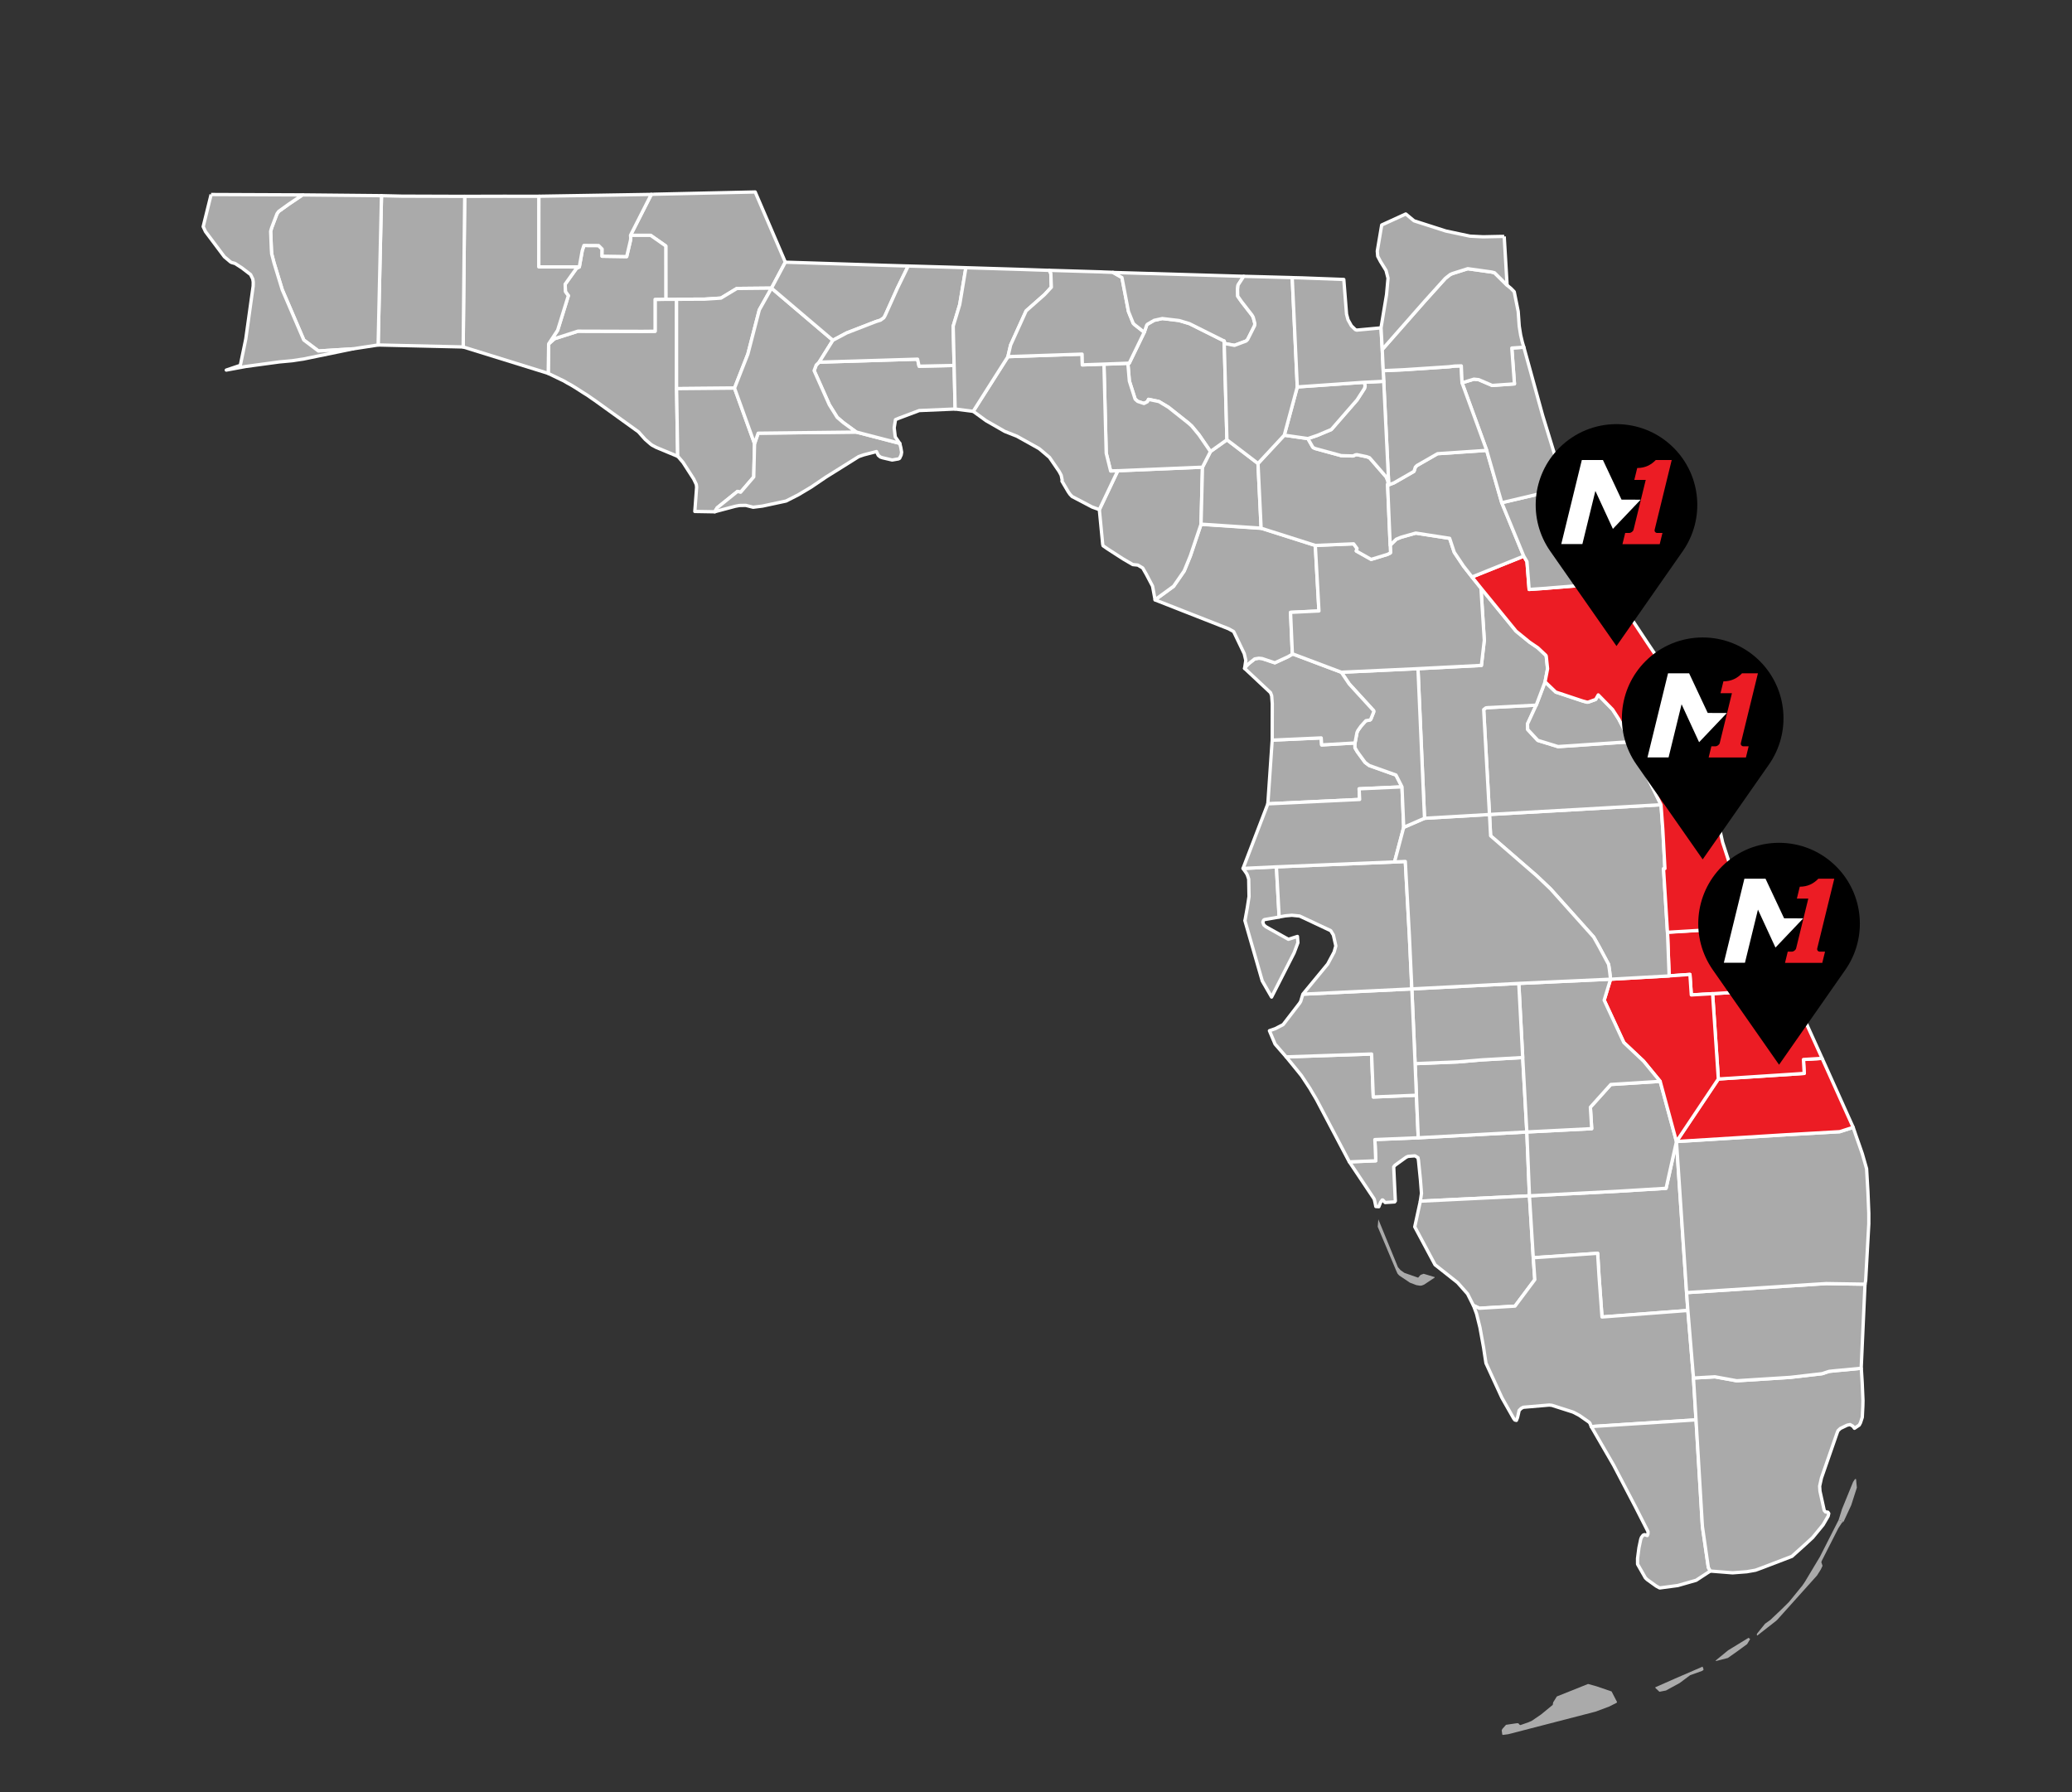 <?xml version="1.0" encoding="UTF-8"?> <svg xmlns="http://www.w3.org/2000/svg" xmlns:svg="http://www.w3.org/2000/svg" xmlns:sodipodi="http://sodipodi.sourceforge.net/DTD/sodipodi-0.dtd" xmlns:rdf="http://www.w3.org/1999/02/22-rdf-syntax-ns#" xmlns:inkscape="http://www.inkscape.org/namespaces/inkscape" xmlns:dc="http://purl.org/dc/elements/1.1/" xmlns:cc="http://creativecommons.org/ns#" id="svg2" version="1.1" viewBox="0 0 500 432.476"><rect x="0" y="0" width="500" height="432.476" fill="#333333" stroke="none"/><g id="_x3C_defs"></g><g id="layer1" inkscape:groupmode="layer" inkscape:label="Ebene 1"><path id="Bay_x2C__FL" d="M163.263,72.213l.003,21.565.272,16.33-5.127-2.129-1.101-.586-.347-.267-1.296-1.13-1.603-1.797-10.479-7.55-.771-.526-.546-.387-.521-.364-.846-.52-1.825-1.174-.767-.474-.625-.374-.752-.402-.9-.531-.809-.382-2.929-1.413.102-7.106,1.385-1.251,5.679-1.822,15.529.044,3.091-.029-.002-7.69,2.594-.032,2.591-.002" fill="#aaa" stroke="#fff" stroke-linejoin="round" stroke-width=".8"></path><path id="Jackson_x2C__FL" d="M157.671,46.873l24.565-.549,7.276,16.936-3.336,6.264-8.364.082-3.837,2.322-3.886.252-6.827.033h-2.591s-.01-12.855-.01-12.855l-3.665-2.567h-4.855s5.019-9.874,5.019-9.874l.509-.026" fill="#aaa" stroke="#fff" stroke-linejoin="round" stroke-width=".8"></path><path id="Charlotte_x2C__FL" d="M342.24,274.539l26.205-1.4.631,15.408-26.332,1.287.277-1.877-.254-3.282-.471-4.677-.119-.652-.725-.448-1.669.129-.478.219-2.685,1.938-.3.381.388,8.212-.172.241-2.292.145-.548-.602-.141-.015-.384.527-.445,1.102-.718-.045-.167-.824-.171-.781-.101-.242-.018-.053-5.942-8.889,6.375-.257-.133-3.497-.082-1.626,10.47-.436" fill="#aaa" stroke="#fff" stroke-linejoin="round" stroke-width=".8"></path><path id="path9684" d="M332.609,294.22l4.732,11.541.637.726.925.651,3.309,1.156.581-.665.759-.273,2.653.8-.012.128-2.553,1.698-.621.233-.414.01-.82-.133-1.561-.594-2.541-1.704-.23-.229-.219-.254-.344-.765-4.432-10.535.15-1.786" fill="#aaa"></path><path id="Lee_x2C__FL" d="M342.744,289.835l26.331-1.287.925,14.955.369,5.285-4.779,6.392-8.6.513-1.444-.695-1.402-2.797-2.422-2.73-5.428-4.291-4.898-9.154,1.35-6.189" fill="#aaa" stroke="#fff" stroke-linejoin="round" stroke-width=".8"></path><path id="Hendry_x2C__FL" d="M369.076,288.546l20.945-1.081,12.022-.731,2.509-11.287,2.442,36.453.311,4.325-20.723,1.57-.721-9.858-.329-5.506-15.534,1.069-.924-14.954" fill="#aaa" stroke="#fff" stroke-linejoin="round" stroke-width=".8"></path><path id="Collier_x2C__FL" d="M407.307,316.225l1.355,16.282.618,10.106-25.293,1.617-.295-.774-.221-.288-2.332-1.628-1.276-.681-.379-.167-5.009-1.598-.634-.063-6.251.537-.529.282-.486.497-.12.607-.256,1.092-.271.684-.363-.088-.263-.32-2.876-5.058-3.84-8.339-.346-2.216-.221-1.495-.886-4.896-.829-3.34-.705-1.892-.054-.108,1.445.695,8.6-.513,4.779-6.392-.368-5.286,15.533-1.069.329,5.506.721,9.861,20.724-1.572" fill="#aaa" stroke="#fff" stroke-linejoin="round" stroke-width=".8"></path><path id="path9676" d="M422.332,395.503l-.728,1.215-2.342,1.715-2.319,1.633-2.688.691-.223.029h0l-.041-.056.254-.245,2.779-2.275,4.918-3.012.389.305" fill="#aaa"></path><path id="path9674" d="M444.88,367.167l-.351.197-.898,1.356-3.995,7.86-.128.359.295.881-.42.893-.912,1.445-9.559,10.648-.289.28-4.568,3.568-.115-.141.005-.051.05-.269,1.936-2.402,1.273-.908,2.731-2.586,1.791-1.774,3.231-3.969.556-.819,3.66-6.105,4.505-8.862,1.204.38" fill="#aaa"></path><path id="path9672" d="M407.863,404.212l-2.533,1.888-3.309,1.81-1.585.297-.816-.763-.113-.114-.082-.188,4.792-2.116,6.63-2.871.031.055.232.645-.303.306-2.942,1.051" fill="#aaa"></path><path id="path9670" d="M374.696,411.377l.103-.614.891-1.422,7.531-3.009,1.998.549,3.676,1.255,1.306,2.52-.015.153-.246.156-.547.273-1.027.523-3.336,1.249-21.047,5.442-1.328.176-.134-.091-.137-.989.146-.359.891-1.001,2.503-.369.475-.005.274.338.226.1,1.954-.682.822-.367,2.202-1.509,2.819-2.312" fill="#aaa"></path><path id="Monroe_x2C__FL" d="M409.28,342.603l1.536,25.68,1.43,9.904.478.854.04.004-3.464,2.27-4.436,1.267-4.356.582-.822-.438-2.207-1.584-.433-.42-1.878-3.293-.007-1.371.339-2.581.429-2.05.177-.48.405-.521.32-.123.683.223.156-.377.02-.576-3.135-6.159-5.165-9.867-5.402-9.328,25.292-1.615" fill="#aaa" stroke="#fff" stroke-linejoin="round" stroke-width=".8"></path><path id="path9680" d="M444.881,367.166l-1.205-.381.825-2.661,2.679-6.558.463-.683.246.024.193,2.053-1.353,4.225-1.848,3.981" fill="#aaa"></path><path id="Miami-Dade_x2C__FL" d="M408.661,332.507l5.174-.295,5.256.957,12.873-.816,7.726-.892,1.694-.56,1.739-.182,2.088-.185,3.917-.383.035.158.207,3.295.19,4.355-.032,1.344-.136,2.678-.425,1.306-.31.578-1.149.774-.387-.504-.665-.394-.694.138-1.634.785-.577.529-.186.436-3.828,11.005-.435,1.968.082,1.218,1.026,4.639.318.362.556.055.218.316-.146.643-1.221,2.102-2.554,3.108-.136.115-1.55,1.432-3.278,2.949-7.193,2.754-1.6.585-2.107.372-3.431.264-5.327-.425-.041-.005-.478-.852-1.429-9.905-1.537-25.682-.617-10.106" fill="#aaa" stroke="#fff" stroke-linejoin="round" stroke-width=".8"></path><path id="Broward_x2C__FL" d="M406.995,311.9l31.12-2.023,2.547-.158,9.382.145-.916,20.288-3.917.383-2.089.185-1.738.182-1.694.56-7.726.892-12.873.816-5.257-.957-5.173.295-1.355-16.282-.311-4.325" fill="#aaa" stroke="#fff" stroke-linejoin="round" stroke-width=".8"></path><path id="Palm_Beach_x2C__FL" d="M404.553,275.447l26.541-1.644.541-.024,12.314-.707,3.246-1.041.723,2.123.793,2.26.691,1.991,1.032,3.604.321,5.572.212,5.16.002,2.531-.758,13.679-.169.917-9.381-.145-2.547.158-31.121,2.023-2.442-36.453" fill="#aaa" stroke="#fff" stroke-linejoin="round" stroke-width=".8"></path><path id="Sarasota_x2C__FL" d="M341.798,264.277l.442,10.262-10.471.435.083,1.627.132,3.497-6.375.256-7.885-14.963-.477-.819-.683-1.136-.42-.735-2.06-3.126-1.197-1.481-2.516-3.075,20.613-.692.408,10.368,10.403-.417" fill="#aaa" stroke="#fff" stroke-linejoin="round" stroke-width=".8"></path><path id="DeSoto_x2C__FL" d="M367.45,255.177l.995,17.961-26.205,1.4-.759-17.886,10.391-.426,5.754-.487,9.824-.562" fill="#aaa" stroke="#fff" stroke-linejoin="round" stroke-width=".8"></path><path id="Glades_x2C__FL" d="M400.621,260.932l3.932,14.515-2.509,11.287-12.022.731-20.945,1.081-.631-15.408,15.653-.795-.319-5.178,4.924-5.484,11.918-.749" fill="#aaa" stroke="#fff" stroke-linejoin="round" stroke-width=".8"></path><path id="Martin_x2C__FL" d="M439.703,255.374l7.492,16.65-3.246,1.041-12.314.708-.54.024-26.542,1.642,10.104-15.09,13.832-.893,6.892-.452-.187-3.36,4.509-.276" fill="#ec1c24" stroke="#fff" stroke-linejoin="round" stroke-width=".8"></path><path id="St._Lucie_x2C__FL" d="M413.273,239.771l18.838-1.165,7.592,16.769-4.51.276.188,3.36-6.892.453-13.833.893-1.383-20.586" fill="#ec1c24" stroke="#fff" stroke-linejoin="round" stroke-width=".8"></path><path id="Indian_River_x2C__FL" d="M402.386,224.921l18.858-1.135,2.802-2.13.306-.341,7.76,17.292-18.838,1.165-5.138.302-.333-4.947-5.014.35-.403-10.554" fill="#ec1c24" stroke="#fff" stroke-linejoin="round" stroke-width=".8"></path><path id="Okeechobee_x2C__FL" d="M388.648,236.273l14.141-.798,5.014-.35.333,4.947,5.138-.302,1.383,20.586-10.104,15.09-3.932-14.515-3.999-4.869-4.776-4.505-4.739-10.212,1.542-5.073" fill="#ec1c24" stroke="#fff" stroke-linejoin="round" stroke-width=".8"></path><path id="Highlands_x2C__FL" d="M366.504,237.291l22.145-1.019-1.542,5.073,4.739,10.212,4.776,4.505,3.999,4.869-11.918.749-4.924,5.484.319,5.178-15.653.795-.995-17.961-.946-17.886" fill="#aaa" stroke="#fff" stroke-linejoin="round" stroke-width=".8"></path><path id="Hardee_x2C__FL" d="M340.697,238.616l25.807-1.324.946,17.886-9.824.562-5.754.487-10.391.426-.784-18.037" fill="#aaa" stroke="#fff" stroke-linejoin="round" stroke-width=".8"></path><path id="Manatee_x2C__FL" d="M314.398,239.888l26.299-1.272.784,18.037.316,7.624-10.403.417-.408-10.368-20.613.692-2.684-3.085-1.36-3.229,1.421-.496,1.887-.978,3.987-5.183.248-.414.527-1.746" fill="#aaa" stroke="#fff" stroke-linejoin="round" stroke-width=".8"></path><path id="Pinellas_x2C__FL" d="M308.012,209.163l.662,12.118-3.567.617-.2.161-.169.453.24.69.559.448,5.367,2.997,2.185-.689.118,1.503-.925,2.461-5.433,10.662-2.255-3.901-4.192-14.576.049-.124.547-3.015.408-2.633-.078-4.217-.334-1.003-.228-.423-.804-1.138,8.049-.382" fill="#aaa" stroke="#fff" stroke-linejoin="round" stroke-width=".8"></path><path id="Hillsborough_x2C__FL" d="M308.012,209.163l28.511-1.182,2.598-.114.981,17.954.596,12.796-26.299,1.272,5.988-7.265.123-.22,1.431-2.684.413-1.471-.591-2.632-.642-1.052-7.509-3.529-1.868-.185-1.569.139-1.499.267-.662-12.118" fill="#aaa" stroke="#fff" stroke-linejoin="round" stroke-width=".8"></path><path id="Hernando_x2C__FL" d="M306.998,178.581l11.827-.537.108,1.691,8.048-.467-.009,1.163.602,1.017,1.844,2.523,1.003.745,6.44,2.29,1.456,2.861-10.34.473.118,2.564-20.148.968-2.001.091,1.051-15.383" fill="#aaa" stroke="#fff" stroke-linejoin="round" stroke-width=".8"></path><path id="Pasco_x2C__FL" d="M338.318,189.868l.416,9.766-2.212,8.347-28.511,1.182-8.049.382,5.984-15.581,2.001-.091,20.148-.968-.118-2.564,10.34-.473" fill="#aaa" stroke="#fff" stroke-linejoin="round" stroke-width=".8"></path><path id="Osceola_x2C__FL" d="M359.432,196.526l41.396-2.35.431,5.911.512,9.469-.336.044.951,15.334.403,10.554-14.141.798-.248-2.095-.226-1.48-2.28-4.249-1.318-2.343-10.403-11.609-3.373-3.202-11.097-9.622-.272-5.148" fill="#aaa" stroke="#fff" stroke-linejoin="round" stroke-width=".8"></path><path id="Polk_x2C__FL" d="M359.432,196.526l.272,5.148,11.098,9.621,3.373,3.202,10.402,11.609,1.318,2.343,2.28,4.249.226,1.48.248,2.095-22.145,1.019-25.807,1.324-.596-12.796-.981-17.954-2.598.114,2.212-8.347,5.021-2.194,15.676-.914" fill="#aaa" stroke="#fff" stroke-linejoin="round" stroke-width=".8"></path><path id="Orandge_x2C__FL" d="M370.715,170.138l-2.119,4.585.058,1.317,2.436,2.621,4.89,1.504,17.454-1.174,7.394,15.186-41.396,2.35-1.398-25.317.543-.418.503-.054.73-.031,10.906-.566" fill="#aaa" stroke="#fff" stroke-linejoin="round" stroke-width=".8"></path><path id="Seminole_x2C__FL" d="M370.715,170.138l2.132-5.626,2.575,2.467,6.486,2.158,1.066.287.315-.02,1.766-.641.624-1.097,3.464,3.536,1.476,2.286,2.816,5.482-17.454,1.174-4.89-1.504-2.436-2.621-.058-1.317,2.119-4.585" fill="#aaa" stroke="#fff" stroke-linejoin="round" stroke-width=".8"></path><path id="Lake_FL" d="M357.371,141.908l8.469,10.378,3.231,2.638,2.034,1.386,1.915,1.803.104.191.323,3.06-.603,3.158-2.132,5.627-10.905.565-.73.031-.502.054-.543.418,1.398,25.317-15.675.914-1.582-36.094,15.304-.783.698-6.073-.805-12.581" fill="#aaa" stroke="#fff" stroke-linejoin="round" stroke-width=".8"></path><path id="Sumter_x2C__FL" d="M323.676,162.208l18.5-.863,1.58,36.095-5.021,2.194-.416-9.766-1.456-2.861-6.44-2.29-1.003-.745-1.844-2.523-.602-1.017.009-1.163.476-2.526.24-.513.748-1.046,1.163-1.292.973-.162.2-.161.723-1.815-.016-.26-5.915-6.476-1.896-2.82" fill="#aaa" stroke="#fff" stroke-linejoin="round" stroke-width=".8"></path><path id="Citrus_x2C__FL" d="M311.858,157.757l11.817,4.451,1.896,2.82,5.915,6.476.016.26-.723,1.815-.2.161-.973.162-1.164,1.291-.748,1.046-.238.513-.477,2.526-8.048.467-.108-1.69-11.828.536.02-8.778-.142-1.918-.279-.756-6.261-5.865.402-.582.581-.567,1.463-1.164.991-.16.779.077,3.092,1.029,3.197-1.482.968-.572.054-.124" fill="#aaa" stroke="#fff" stroke-linejoin="round" stroke-width=".8"></path><path id="Levy_x2C__FL" d="M304.326,127.442l13.07,4.152.879,15.831-6.853.337.436,9.995-.054.124-.967.572-3.198,1.482-3.091-1.029-.779-.077-.991.16-1.464,1.161-.58.569-.403.582.296-1.96-.374-1.614-2.563-5.338-1.182-.657-17.782-6.983,4.469-3.253,2.566-3.707,1.476-3.609,2.587-7.667,14.499.968" fill="#aaa" stroke="#fff" stroke-linejoin="round" stroke-width=".8"></path><path id="Marion_x2C__FL" d="M317.397,131.594l9.245-.384.823,1.117-.168.623,3.578,2.017,3.934-1.202.697-.352.055-.124-.09-1.745,1.463-1.433,1.127-.469,3.584-1.015,8.171,1.264,1.115,3.37,2.225,3.325,2.058,2.632,2.159,2.686.806,12.582-.699,6.073-15.303.783-18.5.864-11.816-4.451-.436-9.995,6.852-.338-.879-15.828" fill="#aaa" stroke="#fff" stroke-linejoin="round" stroke-width=".8"></path><path id="Volusia_x2C__FL" d="M355.213,139.221l12.489-5.028.775,1.323.522,6.71,4.322-.294.209-.031,9.239-.739-.548-6.406,2.498-3.193,3.233,6.835,2.652,5.135,2.047,3.999,1.259,2.111,3.774,5.691,8.356,12.395-12.213.806.795,10.358-1.191.088-2.815-5.484-1.476-2.286-3.464-3.536-.624,1.097-1.767.641-.314.02-1.067-.286-6.485-2.158-2.576-2.467.604-3.159-.323-3.059-.105-.191-1.914-1.803-2.035-1.386-3.23-2.638-8.469-10.378-2.158-2.686" fill="#ec1c24" stroke="#fff" stroke-linejoin="round" stroke-width=".8"></path><path id="Brevard_x2C__FL" d="M393.434,178.991l1.191-.088-.797-10.356,12.214-.805,8.398,10.866.087.138.36.446.061.135,3.064,7.192-.047.473-1.836.936-.539.609-.659,1.034-.069.285-.035.074-.251.863-.277,1.591-.079,1.636.02,1.468.412,3.135,1.037,4.619,1.546,4.742,1.143,2.676.954,1.842,1.291,2.477.072.162,3.654,6.21-.306.342-2.802,2.13-18.857,1.135-.951-15.334.336-.044-.512-9.468-.431-5.912-7.394-15.185" fill="#ec1c24" stroke="#fff" stroke-linejoin="round" stroke-width=".8"></path><path id="Washington_x2C__FL" d="M139.797,64.411l.692-3.875.419-1.306,3.546.021.845.851-.019,1.72,5.944.093.935-3.99.049-.501-.064-.641,4.854-.002,3.665,2.567.01,12.856-2.594.032.002,7.691-3.09.029-15.53-.045-5.679,1.822-1.385,1.251,2.167-3.29,2.589-8.348-.709-.963-.065-1.81,2.735-3.825.683-.337" fill="#aaa" stroke="#fff" stroke-linejoin="round" stroke-width=".8"></path><path id="Holmes_x2C__FL" d="M130.021,47.353l27.142-.446-5.018,9.875.064.641-.049.501-.935,3.99-5.944-.093.019-1.72-.845-.851-3.546-.021-.419,1.306-.692,3.875-9.786-.012.01-17.046" fill="#aaa" stroke="#fff" stroke-linejoin="round" stroke-width=".8"></path><path id="Walton_x2C__FL" d="M122.322,47.354h7.698s-.01,17.044-.01,17.044l9.786.012-.683.337-2.734,3.825.064,1.81.709.963-2.589,8.348-2.167,3.29-.102,7.105-20.525-6.37.367-36.34,10.185-.026" fill="#aaa" stroke="#fff" stroke-linejoin="round" stroke-width=".8"></path><path id="Okaloosa_x2C__FL" d="M112.138,47.38l-.367,36.34-20.524-.477.814-36.027,4.856.114,15.221.051" fill="#aaa" stroke="#fff" stroke-linejoin="round" stroke-width=".8"></path><path id="Santa_Rosa_x2C__FL" d="M72.997,47.029l19.063.187-.814,36.027-6.061.93-8.348.522-3.528-2.651-5.211-12.149-1.973-6.462-.57-2.188-.067-.984-.18-4.454.244-.846,1.288-3.382.416-.576,2.446-1.755,3.294-2.219" fill="#aaa" stroke="#fff" stroke-linejoin="round" stroke-width=".8"></path><path id="Escambia_x2C__FL" d="M50.943,46.936l22.054.092-3.294,2.219-2.446,1.755-.416.576-1.288,3.382-.244.846.18,4.454.067.984.57,2.188,1.974,6.462,5.21,12.149,3.528,2.651,8.348-.522-12.048,2.479-.447.059-.312.046-1.832.28-1.207.113-1.933.18-8.045,1.089-4.757.879,3.389-1.143,1.316-6.358,1.782-12.784.014-.975-.113-.715-.516-1.068-2.121-1.622-1.617-1.048-.828-.237-.273-.13-1.498-1.266-4.561-6.081-.55-1.185,1.914-7.754" fill="#aaa" stroke="#fff" stroke-linejoin="round" stroke-width=".8"></path><path id="Calhoun_x2C__FL" d="M163.263,72.213l6.827-.033,3.886-.252,3.837-2.322,8.364-.082-2.945,5.249-2.759,10.667-3.221,8.213-13.986.126-.003-21.565" fill="#aaa" stroke="#fff" stroke-linejoin="round" stroke-width=".8"></path><path id="Gulf_x2C__FL" d="M163.266,93.779l13.986-.126,4.834,13.394-.195,8.051-3.168,3.689-.743-.202-4.915,3.954-.573.955-4.823-.083.438-5.864-.083-.651-.632-1.33-2.572-3.995-1.101-1.284-.181-.173-.272-16.33" fill="#aaa" stroke="#fff" stroke-linejoin="round" stroke-width=".8"></path><path id="Franklin_x2C__FL" d="M206.629,104.257l10.493,2.723.267,1.059.091.569.08.444.01.078-.11.652-.368.797-.282.153-1.518.265-2.311-.539-.543-.183-.506-.422-.422-.894-3.064.791-1.225.423-7.893,4.937-3.602,2.443-3.105,1.852-2.932,1.49-5.692,1.22-2.25.28-1.796-.454-1.517.03-1.018.193-4.925,1.311.573-.955,4.915-3.954.743.203,3.168-3.689.195-8.051.871-2.518,23.672-.271" fill="#aaa" stroke="#fff" stroke-linejoin="round" stroke-width=".8"></path><path id="Dixie_x2C__FL" d="M290.173,112.72l-.346,13.755-2.587,7.667-1.476,3.608-2.566,3.707-4.469,3.253-.604-3.276-1.506-2.864-.867-1.518-1.173-.7-1.212-.12-2.275-1.322-3.802-2.452-1.105-.77-.091-.342-.812-8.376,4.46-9.391,20.432-.86" fill="#aaa" stroke="#fff" stroke-linejoin="round" stroke-width=".8"></path><path id="Gilchrist_x2C__FL" d="M292.098,108.944l3.976-2.832,7.499,5.719.754,15.611-14.499-.967.346-13.755,1.925-3.776" fill="#aaa" stroke="#fff" stroke-linejoin="round" stroke-width=".8"></path><path id="Alachua_x2C__FL" d="M309.913,105.008l5.702.823,1.22,2.132.513.257,6.321,1.724,2.832.074.606-.27.34-.044,2.336.49.701.251,4.076,4.698.442,1.208-.153.666.62,14.54.09,1.745-.054.124-.697.352-3.935,1.203-3.577-2.017.167-.623-.822-1.116-9.246.387-13.07-4.155-.753-15.611,6.34-6.823" fill="#aaa" stroke="#fff" stroke-linejoin="round" stroke-width=".8"></path><path id="Putnam_x2C__FL" d="M358.76,108.675l3.628,12.613,5.314,12.904-12.489,5.028-2.059-2.632-2.224-3.325-1.115-3.37-8.171-1.264-3.584,1.016-1.128.469-1.462,1.432-.621-14.539.274-.025,1.273-.49,4.82-2.767.326-1.02.389-.385,4.967-2.857.797-.051,11.066-.748" fill="#aaa" stroke="#fff" stroke-linejoin="round" stroke-width=".8"></path><path id="Flagler_x2C__FL" d="M362.388,121.289l15.796-3.72,6.536,14.001-2.497,3.193.548,6.405-9.239.739-.21.03-4.322.294-.522-6.711-.775-1.323-5.315-12.904" fill="#aaa" stroke="#fff" stroke-linejoin="round" stroke-width=".8"></path><path id="St._Johns_x2C__FL" d="M352.808,92.363l2.853-.876,1.162.115,3.261,1.399,5.37-.379-.638-8.649,2.905-.2,4.545,16.493,3.291,10.714.062.212.509,1.372.372,1.072,1.684,3.945-15.796,3.72-3.628-12.611-5.952-16.315" fill="#aaa" stroke="#fff" stroke-linejoin="round" stroke-width=".8"></path><path id="Clay_x2C__FL" d="M352.808,92.363l5.952,16.312-11.066.749-.797.05-4.967,2.855-.388.385-.327,1.023-4.82,2.767-1.272.491-1.215-24.987-.118-2.566,5.126-.235,10.686-.704,1.43-.17,1.596-.048.18,4.085" fill="#aaa" stroke="#fff" stroke-linejoin="round" stroke-width=".8"></path><path id="Bradford_x2C__FL" d="M329.16,92.239l4.748-.234,1.215,24.987-.274.024.153-.666-.442-1.208-4.076-4.698-.701-.251-2.336-.49-.34.044-.606.27-2.831-.074-6.322-1.721-.513-.258-1.22-2.131,2.3-.784,3.356-1.412,6.195-7.121,1.794-2.785.163-.629-.265-.857" fill="#aaa" stroke="#fff" stroke-linejoin="round" stroke-width=".8"></path><path id="Union_x2C__FL" d="M329.16,92.239l.265.857-.163.629-1.795,2.785-6.195,7.121-3.355,1.412-2.301.784-5.702-.823,3.143-11.65,16.104-1.119" fill="#aaa" stroke="#fff" stroke-linejoin="round" stroke-width=".8"></path><path id="Suwannee_x2C__FL" d="M295.407,82.282l.666,23.83-3.976,2.832-2.77-4.037-1.759-2.126-.782-.7-4.842-3.837-2.289-1.37-2.503-.52-.262.56-.835.431-1.527-.51-.608-.548-1.391-4.352-.325-3.865.076-.31.221-.133,3.626-7.476.583-1.71.164-.216,1.65-.96,1.952-.426,4.034.478,2.503.744,8.396,4.197" fill="#aaa" stroke="#fff" stroke-linejoin="round" stroke-width=".8"></path><path id="Lafayette_x2C__FL" d="M272.5,87.641l-.22.133-.077.31.326,3.865,1.391,4.352.608.548,1.527.51.834-.431.263-.56,2.502.519,2.289,1.37,4.843,3.838.782.7,1.758,2.125,2.771,4.037-1.925,3.776-20.432.86-1.729.087-1.067-4.32-.546-21.473,6.102-.228" fill="#aaa" stroke="#fff" stroke-linejoin="round" stroke-width=".8"></path><path id="Taylor_x2C__FL" d="M266.399,87.867l.545,21.475,1.067,4.32,1.73-.086-4.46,9.391-1.706-.61-4.859-2.549-.509-.533-.419-.599-1.521-2.579.046-.282-.24-1.147-.51-.943-2.304-3.356-2.155-1.834-.389-.31-5.328-2.97-2.931-1.16-4.511-2.587-3.099-2.258,8.38-13.191,17.895-.606.06,2.592,5.217-.183" fill="#aaa" stroke="#fff" stroke-linejoin="round" stroke-width=".8"></path><path id="Wakulla_x2C__FL" d="M197.682,87.385l23.735-.722.37,1.699,8.457-.179.242,10.51-8.664.37-4.89,1.838-.84.353-.32,1.976.26,2.166.107.165.983,1.414-10.492-2.723-3.12-2.278-1.484-1.27-1.901-3.05-3.667-8.225.508-1.356.717-.693" fill="#aaa" stroke="#fff" stroke-linejoin="round" stroke-width=".8"></path><path id="Liberty_x2C__FL" d="M200.983,82.107l-3.302,5.278-.718.692-.507,1.356,3.666,8.225,1.902,3.051,1.484,1.27,3.119,2.278-23.673.271-.87,2.518-4.834-13.394,3.221-8.213,2.759-10.667,2.945-5.249,14.807,12.583" fill="#aaa" stroke="#fff" stroke-linejoin="round" stroke-width=".8"></path><path id="Gadsden_x2C__FL" d="M214.094,64.04l5.069.148-2.604,5.343-2.998,6.668-.282.473-.803.584-1.068.328-7.072,2.739-3.352,1.784-14.807-12.583,3.336-6.264.063.006,24.518.773" fill="#aaa" stroke="#fff" stroke-linejoin="round" stroke-width=".8"></path><path id="Leon_x2C__FL" d="M233.078,64.597l-1.486,8.911-1.573,5.197.225,9.479-8.457.179-.37-1.699-23.735.722,3.302-5.278,3.352-1.784,7.072-2.739,1.068-.328.803-.584.281-.473,2.999-6.668,2.604-5.343,10.034.285,3.881.124" fill="#aaa" stroke="#fff" stroke-linejoin="round" stroke-width=".8"></path><path id="Jefferson_x2C__FL" d="M246.477,65.009l6.718.229.383.74.125,3.337-1.629,1.766-4.453,3.933-3.745,8.257-.649,2.793-8.379,13.191-4.361-.561-.468-19.988,1.573-5.197,1.486-8.911,13.399.412" fill="#aaa" stroke="#fff" stroke-linejoin="round" stroke-width=".8"></path><path id="Madison_x2C__FL" d="M266.133,65.627l2.443.087,2.161,1.231,1.572,8.182,1.148,2.852.3.314,2.369,1.861-3.626,7.476-6.101.227-5.217.182-.061-2.592-17.895.606.65-2.792,3.745-8.256,4.453-3.934,1.629-1.767-.125-3.336-.382-.74,12.936.389" fill="#aaa" stroke="#fff" stroke-linejoin="round" stroke-width=".8"></path><path id="Hamilton_x2C__FL" d="M277.365,65.99l22.759.686-1.368,2.102-.121,1.046.044,1.646.886,1.27,2.574,3.321.282.5.38,1.457-.035.533-1.701,3.38-.353.355-2.819,1.052-2.357-.44-.128-.614-8.396-4.195-2.503-.746-4.034-.477-1.952.428-1.65.959-.164.216-.583,1.71-2.37-1.861-.3-.314-1.148-2.852-1.572-8.18-2.161-1.231,8.79.262" fill="#aaa" stroke="#fff" stroke-linejoin="round" stroke-width=".8"></path><path id="Columbia_x2C__FL" d="M305.503,66.814l6.329.17,1.223,26.373-3.142,11.65-6.341,6.823-7.499-5.719-.666-23.83.128.614,2.358.44,2.819-1.052.352-.355,1.702-3.38.034-.533-.38-1.458-.281-.5-2.574-3.321-.887-1.269-.044-1.646.122-1.046,1.368-2.102,5.379.138" fill="#aaa" stroke="#fff" stroke-linejoin="round" stroke-width=".8"></path><path id="Baker_x2C__FL" d="M313.9,67.042l10.375.391.66,8.378.366,1.363.809,1.445.962.924.325.109,5.86-.541.296,5.232.353,7.669-4.749.234-16.104,1.119-1.225-26.374,2.07.05" fill="#aaa" stroke="#fff" stroke-linejoin="round" stroke-width=".8"></path><path id="Duval_x2C__FL" d="M333.556,84.336l10.37-11.786,4.864-5.389,1.172-.919.544-.238,3.682-1.166,5.704.798.751.178,3.042,3.016.902.735.811.826.96,4.759.251,3.55.343,2.15.409,1.726.359,1.205-2.905.2.639,8.646-5.37.379-3.262-1.399-1.162-.115-2.853.877-.18-4.086-1.596.048-1.43.17-10.686.704-5.126.235-.235-5.102" fill="#aaa" stroke="#fff" stroke-linejoin="round" stroke-width=".8"></path><path id="Nassau_x2C__FL" d="M362.983,57.054l.701,11.77-3.041-3.016-.751-.178-5.705-.797-3.682,1.165-.543.238-1.173.919-4.863,5.389-10.371,11.786-.296-5.232.668-4.042.667-3.994.353-3.932-.481-1.869-1.341-2.167-.666-1.266-.103-1.234,1.066-6.305,5.812-2.658,1.995,1.651,7.661,2.457,5.845,1.243,3.142.157,4.324-.09h.782" fill="#aaa" stroke="#fff" stroke-linejoin="round" stroke-width=".8"></path></g><g><path d="M424.668,159.526c-7.615-7.615-19.96-7.615-27.575,0h0c-6.684,6.685-7.611,17.201-2.198,24.951l15.986,22.89,15.986-22.89c5.413-7.75,4.486-18.267-2.198-24.951h0Z"></path><g><path d="M420.361,162.473h3.845l-1.173,4.797-2.943,12.033c-.107.437.246.778.566.778h1.316l-.659,2.695h-8.994l.659-2.695h.962c.444,0,.956-.372,1.061-.803l1.225-5.01,1.059-4.331.652-2.666h-2.757l.701-2.864c1.92-.002,3.352-.753,4.48-1.933Z" fill="#ec1c24" fill-rule="evenodd"></path><polygon points="402.517 162.473 407.612 162.473 412.095 172.029 416.712 172.048 410.014 179.092 405.786 169.936 402.65 182.758 397.555 182.758 402.517 162.473" fill="#fff" fill-rule="evenodd"></polygon></g></g><g><path d="M403.867,108.05c-7.615-7.615-19.96-7.615-27.575,0h0c-6.684,6.685-7.611,17.201-2.198,24.951l15.986,22.89,15.986-22.89c5.413-7.75,4.486-18.267-2.198-24.951h0Z"></path><g><path d="M399.56,110.997h3.845l-1.173,4.797-2.943,12.033c-.107.437.246.778.566.778h1.316l-.659,2.695h-8.994l.659-2.695h.962c.444,0,.956-.372,1.061-.803l1.225-5.01,1.059-4.331.652-2.666h-2.757l.701-2.864c1.92-.002,3.352-.753,4.48-1.933Z" fill="#ec1c24" fill-rule="evenodd"></path><polygon points="381.716 110.997 386.81 110.997 391.294 120.553 395.91 120.572 389.212 127.616 384.985 118.46 381.849 131.282 376.754 131.282 381.716 110.997" fill="#fff" fill-rule="evenodd"></polygon></g></g><g><path d="M443.097,209.076c-7.615-7.615-19.96-7.615-27.575,0h0c-6.684,6.685-7.611,17.201-2.198,24.951l15.986,22.89,15.986-22.89c5.413-7.75,4.486-18.267-2.198-24.951h0Z"></path><g><path d="M438.79,212.024h3.845l-1.173,4.797-2.943,12.033c-.107.437.246.778.566.778h1.316l-.659,2.695h-8.994l.659-2.695h.962c.444,0,.956-.372,1.061-.803l1.225-5.01,1.059-4.331.652-2.666h-2.757l.701-2.864c1.92-.002,3.352-.753,4.48-1.933Z" fill="#ec1c24" fill-rule="evenodd"></path><polygon points="420.946 212.024 426.04 212.024 430.524 221.58 435.14 221.599 428.442 228.643 424.215 219.487 421.079 232.309 415.984 232.309 420.946 212.024" fill="#fff" fill-rule="evenodd"></polygon></g></g></svg> 